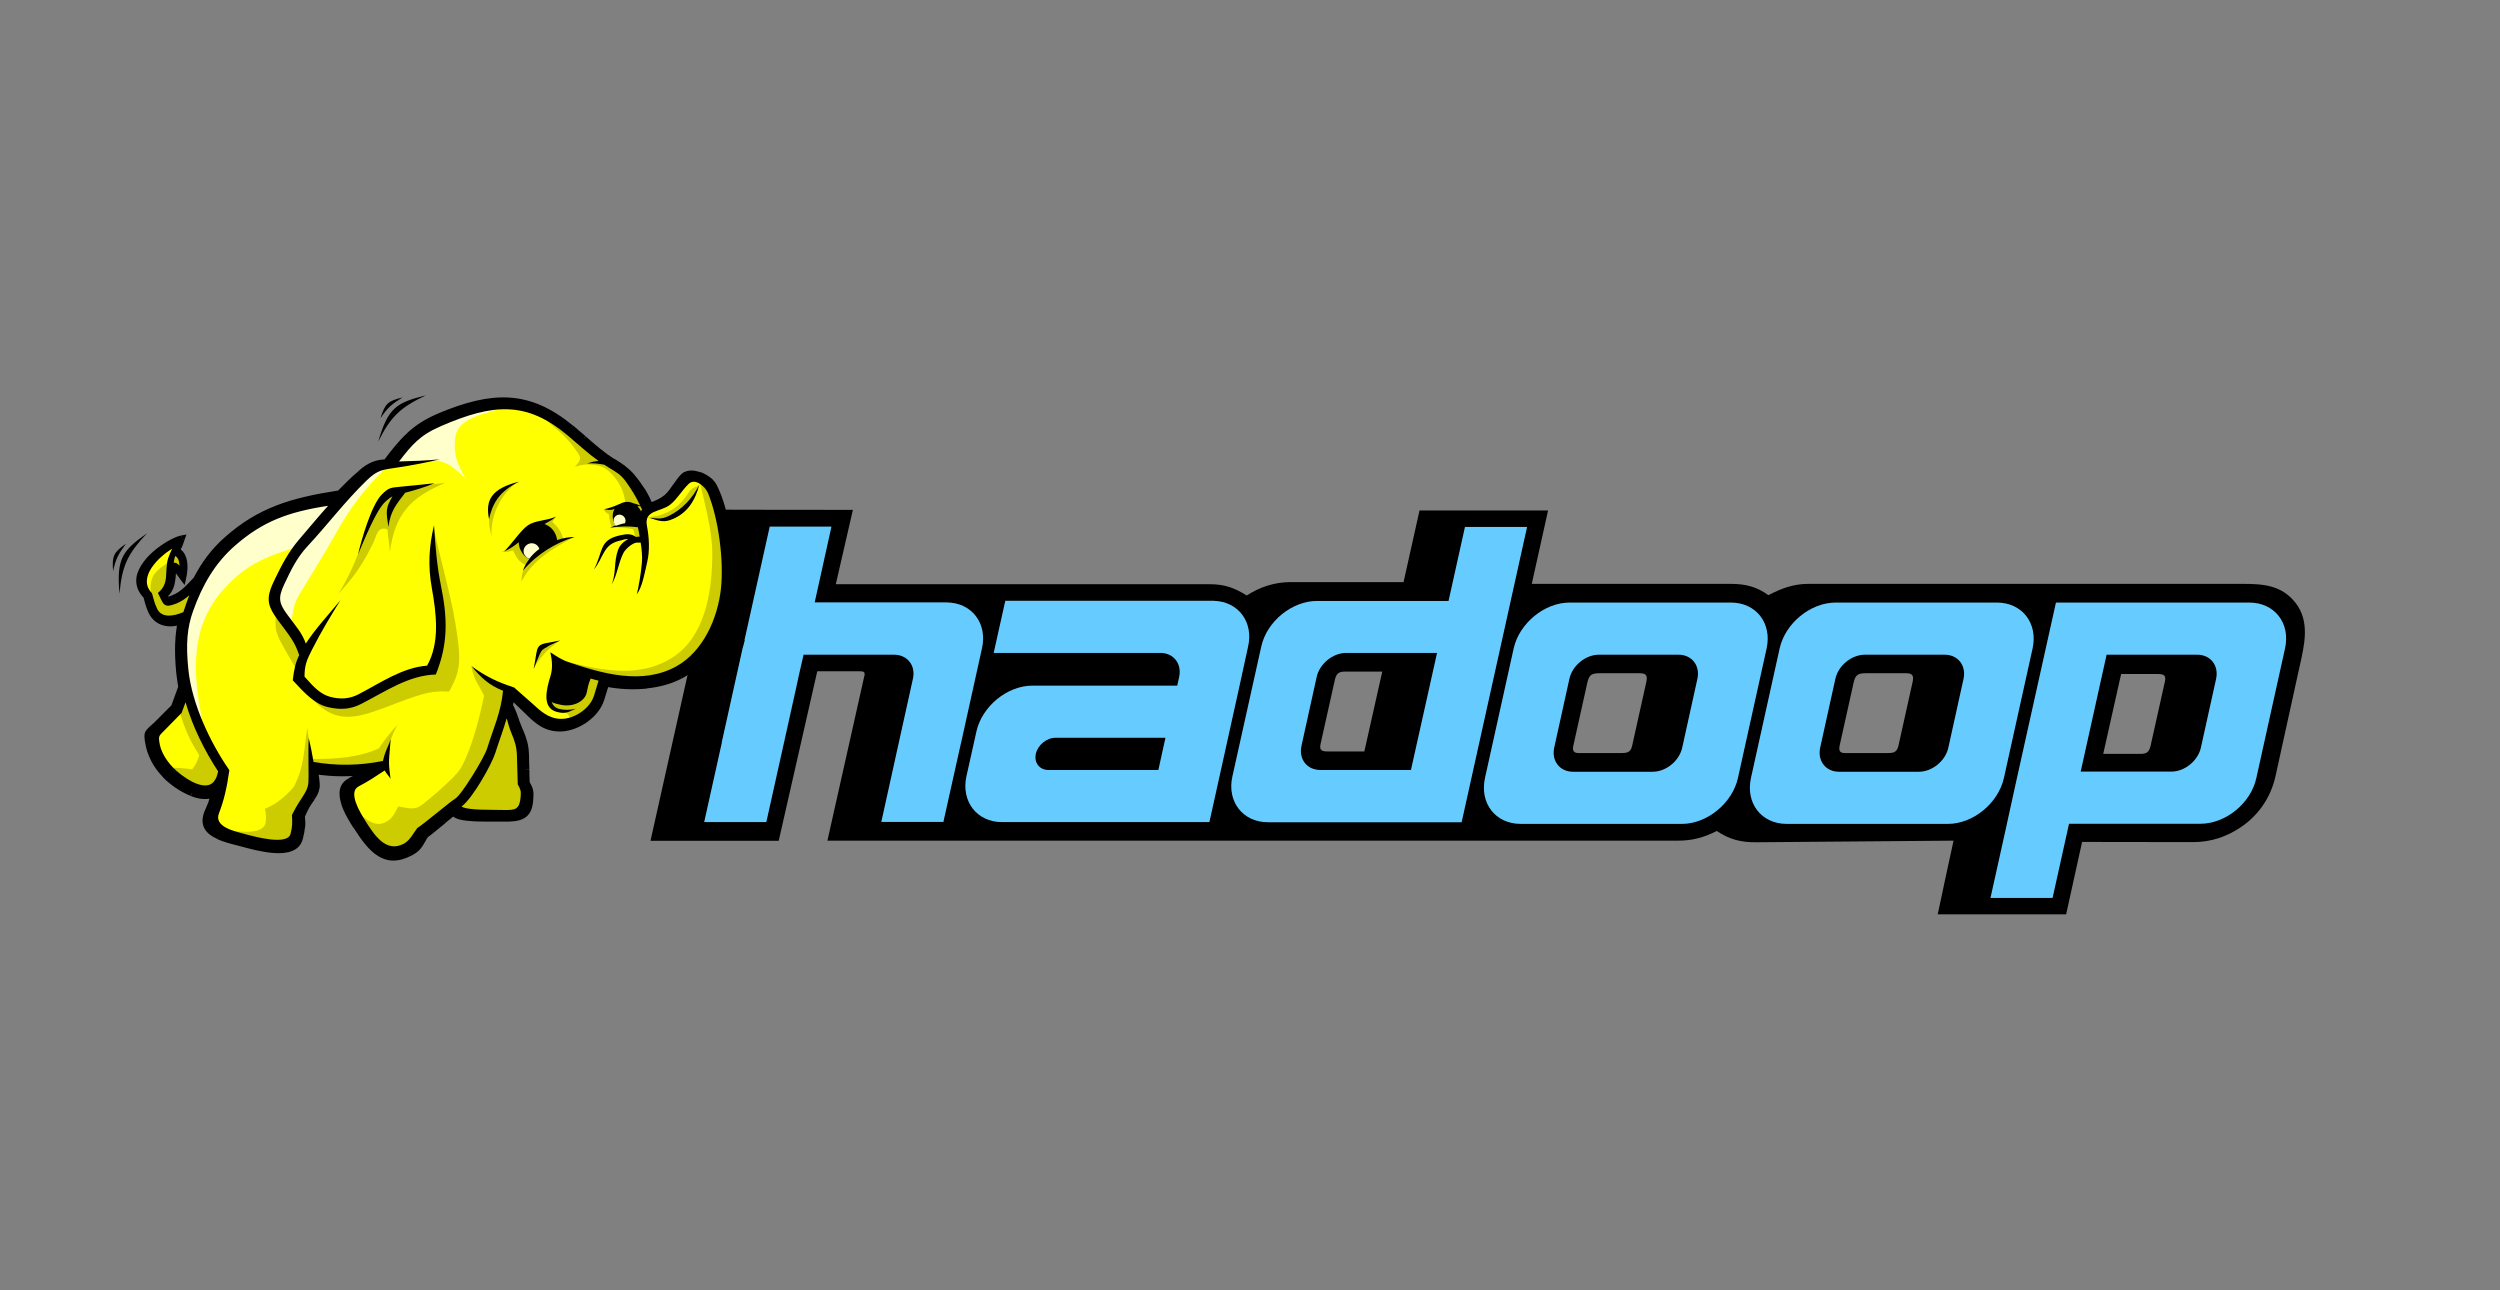 <?xml version="1.0" encoding="UTF-8"?>
<svg id="Layer_1" data-name="Layer 1" xmlns="http://www.w3.org/2000/svg" viewBox="0 0 155 80">
  <rect x="0" y="0" width="155" height="80" fill="#808080" stroke="none"/>
  <defs>
    <style>
      .cls-1 {
        fill: #ff0;
        stroke: #1f1917;
        stroke-miterlimit: 12.5;
        stroke-width: .06px;
      }

      .cls-1, .cls-2, .cls-3, .cls-4, .cls-5, .cls-6 {
        fill-rule: evenodd;
      }

      .cls-2 {
        fill: #1f1917;
      }

      .cls-3 {
        fill: #cc0;
      }

      .cls-4 {
        fill: #ffc;
      }

      .cls-5 {
        fill: #6cf;
      }
    </style>
  </defs>
  <g id="g10">
    <path id="path20" class="cls-6" d="M120.14,56.69h7.96c.33-1.5,.66-2.99,.99-4.49,2.27,0,4.62,.01,6.89,.01,1.11,0,2.09-.34,2.96-.93,1.05-.71,1.84-1.8,2.14-3.15,.5-2.28,1-4.55,1.5-6.83,.29-1.3,.66-2.77-.27-3.94-.86-1.08-1.99-1.16-3.24-1.16-8.99,0-17.98,0-26.97,0-.91,0-1.67,.29-2.46,.7-.74-.53-1.42-.7-2.33-.7h-12.34c.34-1.52,.67-3.03,1.01-4.55h-7.97c-.33,1.48-.66,2.96-.99,4.44h-7.01c-.97,0-1.9,.3-2.71,.83-.79-.49-1.39-.7-2.33-.7h-23.15c.35-1.54,.71-3.07,1.06-4.61-2.65,0-5.31,0-7.96-.01-1.53,6.84-3.06,13.69-4.59,20.53,2.65,0,5.3,0,7.95,0,.8-3.5,1.6-7.01,2.39-10.51h2.69c.32,0,.26,.18,.2,.42-.75,3.36-1.51,6.72-2.26,10.08,17.58,0,35.16,0,52.74,0,.89,0,1.59-.19,2.4-.6,.79,.53,1.5,.71,2.47,.7l12.21-.1c-.33,1.52-.66,3.04-.98,4.56Zm-34.44-15.05h-2.35c-.41,0-.52,.19-.6,.56-.29,1.32-.59,2.64-.88,3.95-.08,.38,.11,.44,.44,.44h2.28c.37-1.65,.74-3.3,1.11-4.95h0Zm13.47,.1h2.51c.48,0,.46,.25,.37,.64-.29,1.29-.57,2.58-.86,3.87-.1,.45-.38,.44-.77,.44h-2.55c-.37,0-.38-.22-.31-.52,.29-1.29,.57-2.58,.86-3.87,.11-.48,.29-.56,.76-.56Zm16.51,0h2.51c.48,0,.46,.25,.37,.64-.29,1.29-.57,2.58-.86,3.87-.1,.45-.38,.44-.77,.44h-2.55c-.37,0-.38-.22-.31-.52,.29-1.29,.57-2.58,.86-3.87,.11-.48,.29-.56,.76-.56h0Zm14.72,5h2.35c.41,0,.52-.19,.6-.56,.29-1.32,.59-2.64,.88-3.95,.08-.38-.11-.44-.44-.44h-2.28c-.37,1.65-.74,3.3-1.11,4.95"/>
    <path id="path22" class="cls-2" d="M97.32,37.36h10c1.56,0,2.55,1.28,2.21,2.84l-1.78,8.04c-.35,1.56-1.91,2.84-3.47,2.84h-10c-1.56,0-2.55-1.28-2.21-2.84l1.78-8.04c.35-1.56,1.91-2.84,3.47-2.84h0Zm1.81,3.23h4.94c.83,0,1.35,.68,1.17,1.5l-.94,4.26c-.18,.83-1.01,1.5-1.83,1.5h-4.94c-.83,0-1.35-.68-1.17-1.5l.94-4.26c.18-.83,1.01-1.5,1.83-1.5"/>
    <path id="path24" class="cls-2" d="M113.81,37.36h10c1.56,0,2.55,1.28,2.21,2.84l-1.78,8.04c-.35,1.56-1.91,2.84-3.47,2.84h-10c-1.56,0-2.55-1.28-2.21-2.84l1.78-8.04c.35-1.56,1.91-2.84,3.47-2.84Zm1.81,3.23h4.95c.83,0,1.35,.68,1.17,1.5l-.94,4.26c-.18,.83-1.01,1.5-1.83,1.5h-4.95c-.83,0-1.35-.68-1.17-1.5l.94-4.26c.18-.83,1.01-1.5,1.83-1.5"/>
    <path id="path26" class="cls-2" d="M127.47,37.36h12c1.56,0,2.55,1.28,2.21,2.84l-1.78,8.04c-.35,1.56-1.91,2.84-3.47,2.84h-12s3.04-13.72,3.04-13.72Zm3.14,3.23h5.62c.83,0,1.35,.68,1.17,1.5l-.94,4.26c-.18,.83-1.01,1.5-1.83,1.5h-5.63"/>
    <path id="path30" class="cls-2" d="M90.62,50.97h-12c-1.56,0-2.55-1.28-2.21-2.84l1.78-8.04c.35-1.56,1.91-2.84,3.47-2.84h12s-3.04,13.72-3.04,13.72h0Zm-3.14-3.23h-5.62c-.83,0-1.35-.68-1.17-1.5l.94-4.26c.18-.83,1.01-1.5,1.83-1.5h5.63"/>
    <path id="path34" class="cls-2" d="M49.52,37.36h9.17c1.56,0,2.55,1.28,2.21,2.84l-1.3,5.88h-3.86l.88-3.99c.18-.83-.34-1.5-1.17-1.5h-5.68c-.83,0-.09,.68-.27,1.5l-.87,3.93h-3.86l1.29-5.83c.35-1.56,1.91-2.84,3.47-2.84"/>
    <path id="path36" class="cls-2" d="M43.67,50.97l2.64-11.87h3.85l-2.64,11.87"/>
    <path id="path42" class="cls-2" d="M74.96,50.97h-12.83c-1.56,0-2.55-1.28-2.21-2.84l.52-2.33h0l.1-.45c.35-1.56,1.91-2.84,3.47-2.84h8.98s.13-.59,.13-.59c.14-.78-.35-1.41-1.12-1.44h-10.39l.72-3.23h12.9c1.53,.03,2.5,1.3,2.15,2.84l-.24,1.1h0l-.29,1.33h0l-1.51,6.83h0l-.36,1.62h0Zm-9.97-3.23h6.83l.44-2h-6.72s-.07,0-.1,0h0c-.55,0-1.1,.45-1.22,1h0c-.12,.54,.22,.99,.76,1,0,0,0,0,0,0"/>
    <path id="path44" class="cls-5" d="M97.32,37.36h10c1.56,0,2.55,1.28,2.21,2.84l-1.78,8.04c-.35,1.56-1.91,2.84-3.47,2.84h-10c-1.56,0-2.55-1.28-2.21-2.84l1.78-8.04c.35-1.56,1.91-2.84,3.47-2.84h0Zm1.81,3.23h4.94c.83,0,1.35,.68,1.17,1.5l-.94,4.26c-.18,.83-1.01,1.5-1.83,1.5h-4.94c-.83,0-1.35-.68-1.17-1.5l.94-4.26c.18-.83,1.01-1.5,1.83-1.5"/>
    <path id="path46" class="cls-5" d="M113.81,37.36h10c1.56,0,2.55,1.28,2.21,2.84l-1.78,8.04c-.35,1.56-1.91,2.84-3.47,2.84h-10c-1.56,0-2.55-1.28-2.21-2.84l1.78-8.04c.35-1.56,1.91-2.84,3.47-2.84Zm1.81,3.23h4.95c.83,0,1.35,.68,1.17,1.5l-.94,4.26c-.18,.83-1.01,1.5-1.83,1.5h-4.95c-.83,0-1.35-.68-1.17-1.5l.94-4.26c.18-.83,1.01-1.5,1.83-1.5"/>
    <path id="path48" class="cls-5" d="M127.47,37.36l-2.51,11.29-.53,2.42-1.02,4.6h3.85l1.02-4.6h8.15c1.56,0,3.12-1.27,3.46-2.83l1.78-8.04c.35-1.56-.65-2.84-2.21-2.84h-12Zm3.13,3.23h5.63c.83,0,1.35,.68,1.17,1.5l-.94,4.25c-.18,.83-1.01,1.5-1.83,1.5h-5.63l1.61-7.26Z"/>
    <path id="path52" class="cls-5" d="M90.83,32.66l-1.02,4.6h-8.15c-1.56,0-3.12,1.27-3.46,2.83l-1.79,8.05c-.35,1.56,.65,2.84,2.21,2.84h12l3.04-13.71,1.02-4.6h-3.85Zm-7.36,7.82h5.63l-1.62,7.26h-5.62c-.83,0-1.35-.67-1.17-1.5l.94-4.26c.18-.83,1.01-1.5,1.83-1.5Z"/>
    <path id="path56" class="cls-5" d="M47.72,32.66l-1.56,7.02h.02l-.07,.28c-.02,.08-.05,.16-.07,.24l-1.29,5.82h.01l-1.1,4.95h3.85l1.1-4.95h0l.87-3.93s0-.01,0-.02l.34-1.48h5.61c.83,0,1.36,.68,1.17,1.5l-.88,3.98-1.08,4.89h3.85l1.09-4.89h0l1.3-5.88c.35-1.56-.65-2.84-2.21-2.84h-8.16l1.04-4.7h-3.85Z"/>
    <path id="path64" class="cls-5" d="M74.96,50.97h-12.83c-1.56,0-2.55-1.28-2.21-2.84l.52-2.33h0l.1-.45c.35-1.56,1.91-2.84,3.47-2.84h8.98s.13-.59,.13-.59c.14-.78-.35-1.41-1.12-1.44h-10.39l.72-3.23h12.9c1.53,.03,2.5,1.3,2.15,2.84l-.24,1.1h0l-.29,1.33h0l-1.51,6.83h0l-.36,1.62h0Zm-9.97-3.23h6.83l.44-2h-6.72s-.07,0-.1,0h0c-.55,0-1.1,.45-1.22,1h0c-.12,.54,.22,.99,.76,1,0,0,0,0,0,0"/>
    <path id="path66" class="cls-6" d="M11.26,42.55c-.16,.43-.32,.86-.47,1.29-.39,.39-.78,.77-1.17,1.16-.43,.42-.52,.42-.42,1.02,.12,.7,.46,1.43,1.08,2.05,.65,.66,2.03,1.59,3.02,1.15-.09,.33-.21,.68-.37,1.02-.66,1.45,.95,1.74,2.08,2.05,.94,.25,3.25,.93,3.58-.3,.15-.56,.17-.85,.12-1.39,.29-.65,.39-.76,.63-1.12,.33-.49,.31-.68,.24-1.29-.01-.12-.03-.25-.05-.38,1.12,.17,2.2,.17,3.29,.03-.33,.19-.67,.36-1.11,.59-1.05,.54-.06,2.12,.39,2.82,.95,1.46,1.79,2.46,3.39,1.6,.54-.29,.58-.6,.91-1.1,.19-.1,1.14-.91,1.71-1.37,.21,.26,.63,.31,1.25,.35,.31,.02,1.55,.02,1.87,.02,.98,0,1.57-.1,1.64-1.16,.04-.51,.01-.61-.23-1.06-.02-.56-.03-1.12-.04-1.67-.02-.63-.14-1.01-.38-1.6-.22-.53-.35-.99-.61-1.51,.04-.2,.06-.41,.08-.63,.33,.32,.67,.64,1,.96,.63,.61,1.16,1.11,2.13,1.06,1.01-.05,2.16-.84,2.46-1.81,.1-.32,.2-.65,.3-.97,1.52,.29,3.3,.22,4.62-.48,1.95-1.04,2.86-3.13,3.08-5.34,.18-1.79-.17-4.79-1.02-6.42-.25-.48-1.38-1.09-1.88-.58-.37,.38-.63,.96-1.03,1.3-.31,.27-.7,.4-1.04,.54-.26-.71-.64-1.26-1.1-1.81-.37-.44-.71-.66-1.2-.96-.96-.6-1.7-1.36-2.57-2.07-2.64-2.17-4.9-2.11-8.18-.72-1.57,.66-2.32,1.55-3.28,2.84-.58,.03-.98,.14-1.59,.68-.45,.4-.88,.81-1.28,1.24-3.07,.49-4.98,1.07-6.99,2.86-.82,.73-1.42,1.53-1.88,2.44-.43,.48-.86,.97-1.43,1.19-.4,.15-.39,.15-.54-.22,.48-.36,.47-1.03,.51-1.65,.3,.01,.41,.35,.62,.61,.12-.54,.19-1.38-.38-1.68,.09-.25,.2-.5,.29-.77-.84,.15-3.72,2.09-2.18,3.56,.1,.41,.18,.69,.31,.97,.35,.73,1.14,.86,1.83,.59-.19,.86-.23,1.81-.11,3.13,.03,.32,.07,.64,.13,.96"/>
    <path id="path68" d="M11.44,42.62c-.06,.17-.13,.35-.19,.52l-.36-.13c.06-.17,.13-.35,.19-.52l.36,.13Zm-.19,.52c-.09,.26-.19,.51-.28,.77l-.36-.13c.09-.26,.19-.51,.28-.77,0,0,.36,.13,.36,.13Zm-.28,.77l-.05,.07-.14-.14s.18,.07,.18,.07Zm-.05,.07c-.21,.2-.41,.41-.62,.62l-.27-.27c.21-.21,.41-.41,.62-.62l.27,.27Zm-.62,.62c-.18,.18-.37,.36-.55,.55l-.27-.27c.18-.18,.37-.36,.55-.55l.27,.27Zm-.55,.55c-.08,.08-.11,.11-.14,.13l-.27-.28c.06-.05,.12-.11,.13-.13l.27,.27Zm-.14,.13c-.25,.24-.3,.29-.23,.71l-.38,.06c-.11-.63-.03-.7,.34-1.06l.27,.28Zm-.23,.71c.06,.34,.17,.7,.35,1.04l-.34,.18c-.2-.38-.33-.77-.39-1.16l.38-.06Zm.35,1.04c.17,.32,.39,.63,.67,.91l-.27,.27c-.31-.32-.56-.65-.74-1,0,0,.34-.18,.34-.18Zm.67,.91c.36,.36,.96,.81,1.57,1.05l-.14,.36c-.67-.26-1.32-.74-1.71-1.14l.27-.27Zm1.57,1.05c.43,.16,.87,.22,1.23,.06l.16,.36c-.47,.21-1.01,.15-1.52-.05,0,0,.14-.36,.14-.36Zm1.23,.06l.38-.17-.11,.4-.19-.05-.08-.18Zm.27,.23c-.05,.18-.11,.36-.17,.54l-.37-.13c.06-.17,.12-.34,.16-.51,0,0,.38,.1,.38,.1Zm-.17,.54c-.06,.17-.13,.34-.21,.51l-.35-.16c.07-.16,.14-.32,.2-.48,0,0,.37,.13,.37,.13Zm-.21,.51c-.33,.72,.02,1.1,.55,1.34l-.16,.35c-.73-.33-1.2-.86-.74-1.86,0,0,.35,.16,.35,.16Zm.55,1.34c.34,.16,.75,.26,1.14,.36l-.1,.38c-.4-.1-.84-.22-1.2-.38,0,0,.16-.35,.16-.35Zm1.14,.36c.1,.03,.2,.05,.27,.07l-.1,.38c-.1-.03-.19-.05-.27-.07l.1-.38Zm.27,.07c.46,.13,1.26,.35,1.98,.4l-.02,.39c-.75-.05-1.58-.28-2.06-.41l.1-.38Zm1.98,.4c.65,.04,1.23-.07,1.36-.57l.38,.1c-.2,.74-.94,.91-1.76,.86l.02-.39Zm1.36-.57c.07-.26,.11-.47,.13-.67l.39,.03c-.02,.22-.06,.44-.14,.74l-.38-.1Zm.13-.67c.02-.2,.01-.4-.01-.65l.39-.04c.03,.28,.04,.5,.02,.72,0,0-.39-.03-.39-.03Zm-.01-.65l.02-.1,.18,.08-.19,.02Zm.02-.1c.26-.58,.37-.74,.56-1.02l.32,.22c-.18,.26-.28,.4-.52,.96,0,0-.36-.16-.36-.16Zm.56-1.02s.04-.05,.09-.13l.32,.22s-.05,.08-.09,.13c0,0-.32-.22-.32-.22Zm.09-.13c.15-.22,.22-.37,.24-.52l.38,.05c-.03,.22-.12,.41-.3,.68,0,0-.32-.22-.32-.22Zm.24-.52c.02-.16,0-.35-.03-.64l.39-.04c.04,.32,.06,.53,.03,.74,0,0-.38-.05-.38-.05Zm-.03-.64c0-.08-.02-.14-.02-.18l.38-.05c.01,.09,.02,.15,.02,.19,0,0-.39,.04-.39,.04Zm-.02-.18s-.01-.1-.03-.19l.38-.06s.02,.11,.03,.2c0,0-.38,.05-.38,.05Zm-.03-.19l-.04-.26,.26,.04-.03,.19-.19,.03Zm.22-.22c.55,.08,1.09,.12,1.63,.13v.39c-.56,0-1.12-.05-1.68-.13l.06-.38Zm1.63,.13c.54,0,1.07-.03,1.61-.1l.05,.39c-.56,.07-1.11,.1-1.66,.1,0,0,0-.39,0-.39Zm1.61-.1l.12,.36-.1-.17-.02-.19Zm.12,.36c-.31,.18-.63,.34-1.03,.55l-.18-.35c.39-.2,.7-.36,1.01-.54l.19,.34h0Zm-1.03,.55s-.06,.03-.09,.05l-.18-.35s.06-.03,.09-.05c0,0,.18,.35,.18,.35Zm-.09,.05c-.41,.21-.41,.65-.27,1.12l-.37,.12c-.2-.64-.17-1.25,.46-1.58l.18,.35Zm-.27,1.12c.16,.53,.51,1.08,.73,1.42l-.33,.21c-.23-.36-.6-.94-.78-1.52,0,0,.37-.12,.37-.12Zm.73,1.42c.46,.71,.89,1.3,1.39,1.61l-.2,.33c-.56-.34-1.03-.98-1.51-1.73,0,0,.33-.21,.33-.21Zm1.39,1.61c.47,.29,1.02,.31,1.75-.08l.18,.34c-.87,.47-1.54,.43-2.13,.07,0,0,.2-.33,.2-.33Zm1.75-.08c.34-.19,.46-.39,.61-.66l.34,.19c-.19,.33-.33,.57-.77,.81l-.18-.34Zm.61-.66c.06-.11,.13-.23,.23-.38l.32,.22c-.08,.12-.15,.24-.21,.35,0,0-.34-.19-.34-.19Zm.23-.38l.07-.06,.09,.17s-.16-.11-.16-.11Zm.07-.06c.11-.06,.6-.46,1.07-.85l.25,.3c-.49,.4-.99,.82-1.13,.9,0,0-.19-.34-.19-.34Zm1.07-.85c.24-.2,.48-.4,.61-.5l.24,.3c-.23,.18-.41,.34-.6,.49,0,0-.25-.3-.25-.3Zm.61-.5l.15-.12,.12,.15-.15,.12-.12-.15Zm.27,.03c.08,.09,.2,.15,.37,.19l-.09,.38c-.25-.06-.44-.15-.58-.32l.3-.25Zm.37,.19c.19,.05,.44,.07,.75,.09l-.03,.39c-.32-.02-.59-.05-.81-.1l.09-.38Zm.75,.09c.24,.02,1,.02,1.49,.02v.39c-.5,0-1.28,0-1.52-.02,0,0,.03-.39,.03-.39Zm1.49,.02c.16,0,.29,0,.36,0v.39c-.08,0-.21,0-.36,0v-.39h0Zm.36,0c.46,0,.82-.02,1.06-.15l.19,.34c-.32,.18-.74,.21-1.26,.2v-.39s0,0,0,0Zm1.06-.15c.22-.12,.35-.37,.38-.83l.39,.03c-.04,.61-.24,.95-.58,1.14l-.19-.34Zm.38-.83c.02-.24,.02-.38,0-.5l.38-.08c.04,.17,.03,.34,.01,.61l-.39-.03Zm0-.5c-.03-.12-.09-.25-.2-.45l.34-.19c.13,.24,.21,.39,.24,.56l-.38,.08h0Zm-.2-.45l-.02-.09h.19s-.17,.09-.17,.09Zm-.02-.09c0-.28-.02-.56-.02-.84h.39c0,.27,.01,.55,.02,.83h-.39s0,0,0,0Zm-.02-.84c0-.28-.02-.56-.02-.84h.39c0,.27,.01,.55,.02,.83h-.39s0,0,0,0Zm-.02-.84c0-.3-.04-.54-.1-.77l.38-.09c.07,.26,.1,.53,.11,.86h-.39Zm-.1-.76c-.06-.24-.15-.47-.27-.76l.36-.15c.13,.3,.22,.55,.29,.81l-.38,.09Zm-.27-.76c-.09-.2-.16-.4-.23-.59l.36-.13c.07,.18,.14,.37,.22,.57l-.36,.15Zm.14-.73h0s-.18,.07-.18,.07l.18-.07Zm-.36,.14c-.11-.3-.22-.59-.38-.9l.35-.17c.17,.33,.28,.63,.39,.94,0,0-.36,.14-.36,.14Zm-.38-.9l-.02-.12,.19,.03-.17,.09Zm-.02-.12c.02-.11,.04-.21,.05-.3l.38,.05c-.02,.12-.03,.22-.05,.32l-.38-.07h0Zm.05-.3c.01-.08,.02-.19,.03-.31l.39,.03c0,.09-.02,.2-.04,.33l-.38-.05h0Zm.03-.31l.04-.41,.29,.28-.13,.14-.19-.02Zm.33-.12c.19,.18,.38,.37,.57,.55l-.27,.28c-.19-.18-.38-.37-.57-.55l.27-.28Zm.57,.55l.43,.41-.27,.28-.43-.41,.27-.28h0Zm.43,.41c.31,.3,.59,.57,.9,.75l-.2,.34c-.35-.21-.65-.49-.97-.81l.27-.28h0Zm.9,.75c.3,.18,.64,.28,1.08,.26l.02,.39c-.53,.02-.93-.1-1.3-.31l.2-.34Zm1.08,.26c.48-.02,.99-.23,1.42-.54l.23,.31c-.49,.36-1.08,.59-1.63,.62l-.02-.39Zm1.42-.54c.41-.3,.73-.7,.86-1.13l.37,.11c-.16,.52-.54,.99-1.01,1.33l-.23-.31Zm.86-1.13c.05-.15,.09-.3,.14-.45l.37,.11c-.05,.15-.09,.3-.14,.45l-.37-.11Zm.14-.45c.05-.17,.11-.35,.16-.52l.37,.11c-.05,.17-.11,.35-.16,.52l-.37-.11Zm.16-.52l.05-.17,.17,.03-.04,.19-.19-.06Zm.22-.13c.79,.15,1.65,.2,2.47,.11l.04,.39c-.86,.09-1.76,.04-2.58-.12l.07-.38Zm2.47,.11c.72-.08,1.42-.26,2.02-.58l.18,.34c-.64,.34-1.39,.54-2.17,.62l-.04-.39Zm2.02-.58c.88-.47,1.54-1.16,2.02-1.99l.34,.19c-.51,.88-1.22,1.63-2.17,2.14l-.18-.34Zm2.02-1.99h0s.17,.1,.17,.1l-.17-.1h0Zm0,0c.54-.94,.85-2.05,.96-3.2l.39,.04c-.12,1.2-.44,2.36-1.01,3.35l-.34-.19Zm.96-3.2c.09-.93,.04-2.2-.15-3.43l.38-.06c.2,1.26,.25,2.57,.16,3.53l-.39-.04h0Zm-.15-3.43c-.17-1.08-.46-2.13-.85-2.88l.34-.18c.41,.78,.71,1.88,.88,3l-.38,.06Zm-.85-2.88c-.03-.06-.08-.12-.15-.19l.27-.28c.09,.09,.17,.19,.22,.29l-.34,.18h0Zm-.15-.19c-.17-.16-.41-.32-.67-.41l.13-.37c.31,.11,.61,.3,.82,.5l-.27,.28h0Zm-.67-.41c-.24-.08-.48-.1-.65-.01l-.18-.34c.28-.14,.62-.12,.95,0l-.13,.37h0Zm-.65-.01s-.07,.04-.1,.07l-.28-.27c.06-.06,.13-.11,.2-.15l.18,.34h0Zm-.1,.07c-.16,.16-.3,.36-.44,.57l-.32-.22c.15-.22,.3-.44,.48-.62l.28,.27Zm-.44,.57c-.18,.27-.37,.54-.61,.74l-.25-.3c.2-.17,.37-.42,.54-.67l.32,.22h0Zm-.61,.74c-.29,.25-.63,.39-.95,.51l-.14-.36c.29-.11,.6-.24,.84-.45l.25,.3h0Zm-.95,.51c-.05,.02-.11,.04-.14,.06l-.15-.36c.06-.02,.1-.04,.15-.06l.14,.36Zm-.14,.06l-.19,.08-.07-.19,.18-.07,.07,.18h0Zm-.26-.11c-.13-.34-.28-.64-.46-.93l.33-.21c.19,.31,.36,.63,.49,1l-.36,.13h0Zm-.46-.93c-.18-.29-.39-.56-.61-.82l.3-.25c.24,.28,.45,.57,.64,.87l-.33,.21Zm-.61-.82c-.17-.21-.34-.36-.52-.5l.24-.31c.2,.16,.39,.33,.59,.56l-.3,.25h0Zm-.52-.5c-.18-.14-.39-.27-.63-.42l.21-.33c.24,.15,.45,.28,.66,.44l-.24,.31h0Zm-.63-.42c-.68-.42-1.25-.92-1.83-1.43l.26-.29c.57,.5,1.12,.99,1.78,1.4l-.21,.33Zm-1.83-1.43c-.24-.21-.49-.43-.77-.66l.25-.3c.25,.21,.52,.44,.77,.66l-.26,.29h0Zm-.77-.66c-1.28-1.06-2.47-1.57-3.74-1.65l.02-.39c1.35,.08,2.61,.63,3.96,1.74l-.25,.3h0Zm-3.74-1.65c-1.27-.08-2.63,.28-4.25,.96l-.15-.36c1.67-.7,3.08-1.07,4.42-.99l-.02,.39Zm-4.25,.96c-.76,.32-1.32,.7-1.81,1.15l-.26-.29c.52-.48,1.12-.88,1.93-1.22,0,0,.15,.36,.15,.36Zm-1.81,1.15c-.49,.46-.92,.99-1.39,1.63l-.31-.23c.49-.65,.92-1.2,1.44-1.68,0,0,.26,.29,.26,.29Zm-1.39,1.63l-.05,.07h-.09s0-.19,0-.19l.16,.12Zm-.15,.08c-.27,.01-.5,.05-.72,.14l-.14-.36c.27-.11,.54-.15,.85-.16l.02,.39Zm-.72,.14c-.23,.09-.46,.24-.75,.5l-.26-.29c.32-.29,.6-.46,.87-.57l.14,.36Zm-.75,.5c-.22,.2-.44,.4-.65,.6l-.27-.28c.21-.21,.43-.41,.67-.61,0,0,.26,.29,.26,.29Zm-.65,.6h0s-.13-.14-.13-.14l.14,.14h0Zm0,0c-.21,.2-.42,.41-.62,.62l-.28-.27c.21-.21,.42-.43,.63-.63l.27,.28Zm-.62,.62l-.11,.06-.03-.19,.14,.13h0Zm-.11,.06c-1.52,.24-2.75,.51-3.85,.93l-.14-.36c1.12-.44,2.38-.71,3.93-.95,0,0,.06,.38,.06,.38Zm-3.85,.93c-1.09,.42-2.05,1-3.04,1.88l-.26-.29c1.03-.91,2.03-1.51,3.16-1.95l.14,.36Zm-3.04,1.88c-.4,.36-.75,.73-1.05,1.13l-.31-.24c.32-.42,.68-.81,1.1-1.18l.26,.29Zm-1.05,1.13c-.3,.4-.56,.81-.79,1.26l-.35-.18c.24-.46,.51-.9,.83-1.32l.31,.24Zm-.79,1.26l-.03,.04-.14-.13,.17,.09Zm-.03,.04c-.22,.24-.44,.49-.68,.71l-.26-.29c.23-.21,.44-.44,.65-.67l.29,.26Zm-.68,.71c-.25,.22-.52,.41-.83,.53l-.14-.36c.26-.1,.49-.26,.71-.46l.26,.29Zm-.83,.53h0l-.07-.18,.07,.18Zm0,0c-.25,.1-.37,.14-.51,.09l.15-.36s.07-.03,.22-.09l.14,.36Zm-.51,.09h0s.08-.18,.08-.18l-.08,.18h0Zm0,0c-.15-.06-.19-.18-.28-.42l.36-.14c.05,.14,.05,.19,.06,.2,0,0-.15,.36-.15,.36Zm-.28-.42l-.05-.14,.12-.09,.12,.16s-.18,.07-.18,.07Zm.07-.22c.36-.27,.39-.8,.42-1.32l.39,.02c-.04,.6-.08,1.23-.58,1.61,0,0-.23-.31-.23-.31Zm.42-1.32c0-.07,0-.13,.01-.19l.39,.03c0,.07,0,.13-.01,.18l-.39-.02Zm.01-.19v-.19s.2,0,.2,0v.19s-.2-.01-.2-.01Zm.2-.18c.32,.02,.47,.24,.62,.49l-.33,.21c-.1-.16-.19-.3-.32-.31l.02-.39h0Zm.62,.49c.04,.07,.09,.14,.14,.2l-.3,.24c-.06-.08-.11-.15-.16-.23l.33-.21h0Zm.18,.36l-.09,.4-.25-.32,.15-.12s.19,.04,.19,.04Zm-.38-.08c.07-.29,.12-.68,.04-.99l.38-.09c.09,.39,.03,.83-.04,1.16,0,0-.38-.08-.38-.08Zm.04-.99c-.05-.2-.14-.37-.32-.47l.18-.35c.3,.15,.45,.42,.52,.73l-.38,.09h0Zm-.32-.47l-.15-.08,.06-.16,.18,.07-.09,.17Zm-.09-.24c.03-.08,.07-.18,.11-.29l.36,.14c-.03,.09-.07,.17-.11,.29,0,0-.36-.14-.36-.14Zm.11-.29c.06-.15,.12-.3,.18-.47l.37,.13c-.06,.16-.12,.32-.18,.49l-.36-.14Zm.33-.6l.33-.06-.11,.31-.18-.06-.03-.19h0Zm.07,.38c-.38,.07-1.21,.53-1.81,1.16l-.28-.27c.66-.68,1.59-1.19,2.02-1.27,0,0,.07,.38,.07,.38Zm-1.81,1.16c-.22,.23-.4,.47-.52,.72l-.35-.16c.14-.29,.35-.57,.59-.83l.28,.27Zm-.52,.72c-.11,.24-.16,.48-.12,.72l-.38,.07c-.06-.32,0-.64,.15-.95l.35,.16Zm-.12,.72c.04,.21,.15,.43,.37,.64l-.27,.28c-.28-.27-.43-.56-.48-.86l.38-.07Zm.37,.64l.05,.09-.19,.05,.13-.14Zm.05,.09c.05,.2,.09,.37,.14,.52l-.37,.12c-.05-.16-.1-.34-.15-.55l.38-.09Zm.14,.52c.05,.15,.1,.28,.16,.41l-.35,.17c-.07-.15-.13-.3-.18-.46,0,0,.37-.12,.37-.12Zm.16,.41c.14,.29,.36,.47,.62,.55l-.12,.37c-.35-.11-.66-.36-.85-.75,0,0,.35-.17,.35-.17Zm.62,.55c.3,.1,.64,.07,.97-.06l.14,.36c-.4,.16-.84,.19-1.23,.07,0,0,.12-.37,.12-.37Zm.97-.06l.34-.13-.08,.35-.19-.04-.07-.18Zm.26,.22c-.09,.42-.15,.86-.17,1.36h-.39c.02-.53,.08-1,.17-1.44l.38,.08Zm-.17,1.36c-.02,.5,0,1.06,.06,1.71l-.39,.03c-.06-.67-.08-1.24-.06-1.76,0,0,.39,.01,.39,.01Zm.06,1.71c.01,.17,.03,.32,.05,.46l-.38,.05c-.02-.17-.04-.34-.06-.48,0,0,.39-.03,.39-.03Zm.05,.46c.02,.15,.05,.31,.08,.47l-.38,.07c-.03-.16-.06-.33-.08-.5l.38-.05Zm.08,.47v.1s-.19-.07-.19-.07"/>
    <path id="path70" class="cls-1" d="M21.18,30.87l-2.56,.42-2.34,1.02-1.98,1.25-1.89,2.3-1.07,1.13-1.03,.38-.27-.67,.48-.69,.11-.97h.32s.35,.33,.35,.33l-.09-.99-.39-.26v-.38s-.9,.52-.9,.52l-.83,.98-.17,.88,.35,.7,.33,1.19,.67,.32,.71-.03,.67-.39-.45,2.27,.45,2.53-.49,1.17-1.62,1.74,.29,1.04,.77,1.2,1.44,1.02,.77,.1,.85,.03-.53,2.18,1.95,.8,2.43,.32,.83-.54,.06-1.47,.93-1.54,.06-1.22,2.24,.16,2.08-.19-2.08,1.25,.35,1.5,1.31,2.05,1.28,.54,1.02-.42,.42-.83,2.14-1.63,.42,.35,3.36,.13,.67-.54,.06-.96-.22-.42-.16-2.59-1.12-2.24,.19-.99,.67,.35,1.89,1.76,.93,.06,1.02-.42,1.02-.77,.51-1.66,3.01,.19,1.82-.7,1.47-1.38,1.06-1.98,.26-2.34-.22-2.72-.58-2.43-.58-.77-.8-.26-1.41,1.54-1.28,.45-1.12-1.86-1.12-1.02-.61-.38-2.43-2.02-1.95-1.06-1.95-.16-2.27,.38-1.98,.74-1.38,1.12-1.09,1.31-1.12,.32-1.95,1.86h0Z"/>
    <path id="path72" class="cls-4" d="M13.76,36.65c-2.19,2.56-1.71,5.66-1.1,8.7-.32-.82-.65-1.64-.97-2.46-.12-.75-.24-1.5-.36-2.25,.03-.77,.07-1.54,.1-2.3,.31-.73,.61-1.47,.92-2.2,.46-.68,.92-1.37,1.38-2.05,.72-.6,1.43-1.2,2.15-1.79,.79-.32,1.57-.65,2.36-.97,.92-.12,1.84-.24,2.77-.36-.85,.97-1.71,1.95-2.56,2.92-2.06,.67-3.27,1.12-4.69,2.77"/>
    <path id="path74" class="cls-4" d="M24.08,28.85c-1.52,1.49-2.36,2.61-3.33,4.35-.69,1.25-1.47,2.45-2.2,3.67-.37,.62-.4,1.14-.51,1.86-.36-.43-.72-.85-1.08-1.28,.17-.51,.34-1.02,.51-1.54,.58-1.04,1.16-2.08,1.74-3.12,1.23-1.21,2.46-2.42,3.69-3.64,.39-.1,.79-.2,1.18-.31"/>
    <path id="path76" class="cls-4" d="M31.61,25.16c-1.22,.46-3.25,.61-3.39,2.01-.1,1,.08,1.5,.67,2.55-1.48-1.53-1.85-1.3-4.71-.82,.41-.58,.82-1.16,1.23-1.74,.72-.44,1.43-.89,2.15-1.33,.92-.2,1.84-.41,2.77-.61,.43-.02,.85-.03,1.28-.05"/>
    <path id="path78" class="cls-3" d="M34.98,44.12c.41,.25,.4,.43,.33,.6,.32-.13,.64-.26,.96-.38,.21-.28,.42-.56,.62-.84,.15-.4,.31-.79,.46-1.19-.2-.15-.39-.3-.59-.44-.86,.11-1.72,.22-2.58,.33-.06,.17-.13,.35-.19,.52,.02,.25,.04,.49,.06,.74,.08,.15,.16,.29,.25,.44,.13,.06,.26,.13,.38,.19,.1,0,.2,.02,.3,.03"/>
    <path id="path80" class="cls-3" d="M34.74,39.7c-1.3,.37-1.28,.48-1.67,1.76,.5-.81,.88-1.22,1.67-1.76"/>
    <path id="path82" class="cls-3" d="M43.35,30.09c-.23,.11-.45,.16-.6,.37-.31,.45-.58,.83-1.09,1.15-.26,.16-.52,.26-.8,.35-.23,.07-.36,0-.56,.15,.11,.02,.23,.04,.34,.06h.76c.31-.19,.62-.38,.93-.58,.18-.19,.37-.38,.55-.58,.15-.31,.3-.62,.45-.92"/>
    <path id="path84" class="cls-3" d="M22.72,32.96c-.51,1.39-.95,2.59-1.73,3.85,.99-1.07,1.59-1.97,2.16-3.18,.22-.47,.26-1.02,.87-.81,.03,.47,.13,.93,.15,1.4,.33-2.37,1.27-3.37,3.44-4.29-.61,.07-1.23,.15-1.84,.22-.58,.13-1.15,.26-1.73,.38-.28,.41-.57,.82-.85,1.24-.16,.39-.31,.79-.47,1.18"/>
    <path id="path86" class="cls-3" d="M26.93,32.91c.47,2.2,1.14,4.32,1.43,6.56,.19,1.45,.21,2.15-.52,3.41-.8-.05-1.3,.04-2.07,.29-3.08,1.01-4.85,2.49-6.92-.5,.66,.31,1.32,.62,1.99,.94,.47-.09,.94-.19,1.42-.28,.83-.49,1.67-.97,2.5-1.46,.65-.13,1.3-.26,1.95-.38,.21-.88,.42-1.76,.63-2.64-.16-1.16-.31-2.33-.47-3.49-.02-.55-.04-1.1-.05-1.65,.04-.27,.07-.53,.11-.8"/>
    <path id="path88" class="cls-3" d="M32.23,46.54c-.26,1.79,.6,2.75,.24,3.25-.1,.14-.24,.38-.39,.45-.54,.24-1.29-.04-1.34,.1h-1.79c-.24-.1-.48-.2-.71-.3,.37-.43,.73-.86,1.1-1.29,.36-.78,.71-1.56,1.07-2.34,.23-.79,.46-1.58,.69-2.36h.36c.26,.83,.51,1.67,.77,2.5"/>
    <path id="path90" class="cls-3" d="M29.23,41.34c.15,.81,.4,1.01,.78,1.79-.25,1.28-.66,2.81-1.16,3.94-.21,.48-.37,.74-.74,1.11-.62,.62-1.24,1.17-1.94,1.71-.5,.39-.86,.19-1.48,.11-.26,.48-.34,.75-.82,.99-.75,.37-1.42-.43-2.01-.91,.42,.66,.85,1.33,1.27,1.99,.29,.27,.59,.55,.88,.82,.25,.04,.49,.07,.74,.11,.33-.2,.66-.4,.99-.6,.17-.33,.35-.66,.52-.99,.37-.27,.73-.55,1.1-.82,.45-.38,.9-.77,1.35-1.15,.28-.4,.57-.81,.85-1.21,.26-.48,.51-.95,.77-1.43,.33-.99,.66-1.98,.99-2.97,.03-.38,.05-.75,.08-1.13-.41-.18-.82-.37-1.24-.55-.3-.28-.64-.52-.94-.81"/>
    <path id="path92" class="cls-3" d="M19.37,47.06c1.39,0,2.85-.08,4.12-.66,.36-.54,.71-.98,1.15-1.46-.4,.76-.53,1.18-.63,2.03-.14,.2-.27,.4-.41,.6-1.04,.03-2.09,.05-3.13,.08-.34-.04-.68-.07-1.02-.11-.04-.04-.07-.07-.11-.11,0-.13,.02-.26,.03-.38"/>
    <path id="path94" class="cls-3" d="M19.17,46.1c-.04-.33-.07-.65-.11-.98-.24,1.43-.18,2.38-.84,3.66-.49,.57-1.09,1.09-1.79,1.36,.06,.35,.08,.57,.04,.83-.12,.92-1.97,.52-2.73,.48,1.22,.31,2.44,.63,3.66,.94,.27-.11,.55-.22,.82-.33,.09-.53,.18-1.06,.27-1.59,.26-.48,.51-.95,.77-1.43,.05-.29,.09-.59,.14-.88-.08-.69-.16-1.37-.25-2.06"/>
    <path id="path96" class="cls-3" d="M17.11,38.05c-.04,.69-.08,.98,.22,1.6,.39,.78,.87,1.51,1.29,2.28,.05-.51,.09-1.03,.14-1.54-.55-.78-1.1-1.56-1.65-2.34"/>
    <path id="path98" class="cls-3" d="M11.47,43.29c-.12,.25-.24,.51-.36,.76,.33,1.1,.62,1.8,1.24,2.77-.11,.39-.19,.56-.44,.88-.55-.08-1.04-.11-1.59-.11,.61,.48,1.23,.95,1.84,1.43,.3-.05,.6-.11,.91-.16,.3-.3,.6-.6,.91-.91-.43-.67-.86-1.34-1.29-2.01-.41-.88-.81-1.77-1.22-2.65"/>
    <path id="path100" class="cls-3" d="M43.35,29.72c.37,1.68,.86,3.23,.81,4.96-.05,2.11-.47,4.78-2.43,6.06-2.19,1.43-4.77,.75-7.17,.14,.98,.4,1.96,.81,2.94,1.21,.92,.05,1.83,.09,2.75,.14,.62-.18,1.25-.37,1.87-.55,.49-.4,.97-.81,1.46-1.21,.37-.77,.73-1.54,1.1-2.31,.14-.89,.27-1.78,.41-2.67-.11-.87-.22-1.74-.33-2.61-.2-.86-.4-1.72-.6-2.58-.27-.19-.54-.38-.81-.57"/>
    <path id="path102" class="cls-3" d="M10.63,34.74c-1,.65-1.39,.93-1.28,2.13,.1,.36,.2,.72,.3,1.08,.14,.1,.28,.19,.42,.29,.17,.06,.35,.12,.52,.17,.31-.07,.63-.15,.94-.22,.16-.5,.32-1,.48-1.5-.45,.22-.89,.44-1.34,.66h-.31c-.12-.18-.23-.36-.35-.53,.14-.21,.28-.41,.42-.62,.07-.39,.15-.79,.22-1.18,.1,.03,.19,.06,.29,.09,.12,.09,.23,.18,.35,.27-.02-.21-.03-.41-.05-.62-.08-.13-.16-.26-.24-.4-.08-.07-.16-.13-.24-.2-.05,.19-.1,.39-.15,.58"/>
    <path id="path104" class="cls-3" d="M32.96,25.27c.88,.82,1.97,1.53,2.67,2.54,.27,.39,.58,.59,0,1.13,.61-.18,.84-.16,1.34-.1,.9,.11,1.73,1.38,1.79,2.29-.01,.09-.25,.28-.94,.47-.01,.03-.39-.05-.38-.03,.07,.2,.17,.23,.31,.32,.03,.22,.05,.56,.2,.8,.44,0,.86,.04,1.29,.12,.14,.24,.12,.48,.11,.71,.16-.03,.33-.05,.49-.08-.05-.38-.09-.75-.14-1.13,.15-.25,.29-.49,.44-.74-.21-.48-.42-.95-.63-1.43-.4-.38-.81-.77-1.21-1.15-.04,0-.08,0-.12,0-.45-.28-.91-.56-1.36-.83-.74-.6-1.48-1.21-2.22-1.82-.55-.36-1.1-.72-1.65-1.08"/>
    <path id="path106" class="cls-3" d="M34.45,32.05c-.05,.08-.12,.21-.21,.3,.37,.35,.55,.58,.68,1.07-.42,.21-.83,.41-1.25,.62-.35,.34-.7,.67-1.06,1.01-.46-.25-.58-.44-.8-.92-.26,.07-.51,.14-.72,.06,.14,0,.22-.03,.36-.12,.22-.23,.45-.47,.67-.7,.4-.3,.79-.6,1.19-.9,.26-.08,.52-.17,.78-.25,.1-.04,.27-.14,.36-.18"/>
    <path id="path108" class="cls-3" d="M35.6,33.29c-1.32,.71-2.59,1.43-3.27,2.78,0-1.72,1.73-2.47,3.27-2.78"/>
    <path id="path110" class="cls-3" d="M32.07,29.91c-.98,.67-1.68,2.02-1.59,3.34-.32-1.14-.21-2.22,.78-3.01,.17-.08,.33-.16,.5-.24,.11-.03,.21-.06,.32-.09"/>
    <path id="path136" class="cls-6" d="M33.95,40.08c.2-.11,.57-.26,.78-.37-.21,.04-.58,.11-.79,.15-.56,.09-.62,.23-.71,.78-.04,.26-.1,.58-.14,.84,.11-.29,.24-.63,.37-.91,.13-.3,.21-.32,.5-.48h0Zm-10.36-14.15c.44-.66,.69-.87,1.37-1.29-.92,.22-1.09,.39-1.37,1.29Zm-.14,1.45c.77-1.54,1.35-2.11,2.96-2.87-1.82,.45-2.35,.76-2.96,2.87ZM7.01,35.41c.17-.77,.33-1.06,.8-1.7-.77,.54-.87,.76-.8,1.7Zm17.21,12.93c-.02-.19-.05-.38-.07-.56-.04-.34-.04-.62-.01-.96,.03-.33,.05-.66,.08-.99-.1,.34-.29,.67-.39,1.01-.04,.13-.07,.24-.09,.34-1.44,.29-2.87,.31-4.3,.06-.09-.53-.2-1.09-.3-1.49-.03,.45-.01,1.68-.01,2.37,0,.53-.02,.72-.3,1.17-.26,.43-.37,.52-.73,1.24,.03,.45,.03,.75-.09,1.18-.2,.72-2.22,.16-2.76,.02-.66-.18-2.02-.45-1.67-1.32,.3-.77,.49-1.58,.64-2.66-1.2-1.73-2.32-4.11-2.54-6.22-.17-1.63-.07-2.64,.29-3.64,.56-1.58,1.34-2.96,2.6-4.06,1.7-1.49,3.28-2.09,5.77-2.47-.6,.67-1.19,1.38-1.83,2.13-.65,.77-1.04,1.54-1.45,2.38-.57,1.16-.56,1.6,.2,2.62,.65,.88,1.01,1.27,1.29,2.13-.24,.49-.32,.9-.4,1.56,.8,.87,1.39,1.47,2.17,1.66,.76,.18,1.4,.15,2.08-.2,1.51-.77,2.92-1.77,4.62-1.82,.79-1.94,.71-3.57,.33-5.45-.26-1.28-.36-2.5-.44-3.81-.32,1.35-.38,2.53-.14,3.88,.29,1.62,.51,3.41-.29,4.83-1.54,.12-2.87,1.06-4.26,1.78-.56,.29-1.14,.32-1.76,.15-.57-.16-.96-.54-1.58-1.25,0-.72,.15-1.05,.48-1.7,.53-1.04,1.11-2.01,1.75-3.04-.78,.95-1.53,1.74-2.15,2.69-.24-.67-.57-1.01-1.13-1.77-.55-.74-.6-1.06-.2-1.92,.41-.86,.76-1.62,1.46-2.37,1.21-1.3,2.31-2.76,3.63-4.04,.72-.7,1.01-.67,1.96-.82,.86-.13,1.7-.29,2.58-.5-.85,.08-1.67,.11-2.49,.13,0,0-.02,0-.03,0,.81-1.04,1.28-1.62,2.6-2.19,3.25-1.41,5.31-1.56,7.86,.58,.66,.56,1.24,1.1,1.91,1.58-.24,.02-.45,.06-.73,.17,.34-.06,.73,0,1.08,.06,.1,.06,.2,.13,.3,.19,.47,.28,.74,.43,1.06,.88,.34,.47,.62,.94,.87,1.46-.16-.06-.3-.11-.42-.14-.09-.04-.19-.07-.29-.08-.2-.02-.4,.03-.56,.13,0,0-.01,0-.02,0-.26,.13-.67,.27-.94,.32,.14,.05,.44,.07,.59,0,.02,0,.04-.01,.06-.02-.07,.11-.11,.24-.12,.37-.02,.18,.02,.35,.1,.5,0,0,0,0,0,0,.02,.06,.06,.11,.1,.15-.12,.05-.25,.1-.38,.15,.61-.09,1.15-.11,1.74-.03,.04,.19,.08,.38,.11,.58-.07,0-.15,.01-.22,.02,0,0-.01,0-.02,0-.28-.22-.59-.19-1.02-.09-1.29,.3-.99,1.02-1.58,2.11,.62-.76,.57-1.55,1.58-1.78,.23-.06,.39-.13,.55-.1-.29,.14-.53,.38-.63,.66-.28,.78-.1,1.44-.41,2.17,.38-.65,.4-1.29,.74-1.97,.12-.25,.57-.64,.84-.65,.08,0,.15,0,.23,0,.07,.43,.11,.86,.08,1.22-.05,.65-.22,1.62-.32,1.99,.34-.44,.5-1.37,.65-2.02,.16-.68,.12-1.5-.02-2.23-.19-1,.85-.84,1.44-1.31,.44-.35,.74-.9,1.15-1.29,.4-.39,1.03,.18,1.19,.56,.68,1.65,.99,4.25,.81,5.92-.2,1.87-1.11,3.91-2.76,4.83-2.1,1.17-4.58,.46-6.67-.25-.45-.15-.76-.37-1.15-.62,.11,.48,.16,.99,.01,1.47-.23,.76-.59,2.01,.44,2.24,.39,.09,.57,.07,1.13-.21-.45,.1-.68,.08-.99,.02-.28-.05-.43-.23-.51-.44,.1,.07,.26,.11,.53,.17,.77,.18,1.5-.18,1.64-.72,.08-.31,.07-.47,.25-.9,.16,.05,.32,.09,.49,.13-.09,.31-.19,.62-.28,.93-.25,.8-1.21,1.45-2.05,1.44-.78-.01-1.28-.5-1.82-.99-.37-.33-.73-.65-1.09-.96-.97-.31-1.76-.67-2.66-1.34,.64,.76,1.08,1.18,1.98,1.55-.13,1.33-.59,2.3-.99,3.58-.18,.58-1.59,2.89-1.98,3.11-.28,.16-2.02,1.63-2.35,1.82-.24,.32-.46,.77-.83,.97-1.12,.59-1.84-.54-2.44-1.5-.27-.44-1.04-1.69-.37-2.05,.63-.33,.98-.57,1.62-.99,.09,.17,.26,.34,.36,.51h0Zm3.89,2.03c-.57,.46-1.52,1.27-1.71,1.37-.34,.5-.38,.81-.91,1.1-1.6,.86-2.45-.14-3.39-1.6-.45-.69-1.44-2.28-.39-2.82,.44-.23,.77-.4,1.11-.59-1.1,.14-2.17,.14-3.29-.03,.02,.14,.04,.26,.05,.38,.07,.61,.1,.8-.24,1.29-.24,.36-.34,.46-.63,1.12,.05,.53,.03,.83-.12,1.39-.33,1.24-2.64,.56-3.58,.3-1.13-.31-2.75-.59-2.08-2.05,.16-.34,.28-.69,.37-1.02-.99,.44-2.36-.49-3.02-1.15-.62-.62-.96-1.35-1.08-2.05-.1-.6,0-.6,.42-1.02,.39-.39,.78-.77,1.17-1.16,.16-.43,.32-.86,.47-1.29-.06-.32-.11-.64-.13-.96-.11-1.32-.08-2.26,.11-3.13-.69,.27-1.48,.14-1.83-.59-.13-.28-.21-.56-.31-.97-1.54-1.48,1.34-3.42,2.18-3.56-.1,.27-.2,.52-.29,.77,.57,.29,.5,1.13,.38,1.67-.2-.26-.32-.6-.62-.61-.04,.61-.04,1.29-.51,1.65,.14,.38,.13,.38,.54,.22,.57-.22,1-.71,1.43-1.19,.47-.91,1.06-1.71,1.88-2.44,2.02-1.79,3.92-2.37,6.99-2.86,.41-.43,.83-.84,1.28-1.24,.61-.54,1.01-.65,1.59-.68,.96-1.29,1.72-2.18,3.28-2.84,3.28-1.38,5.55-1.45,8.18,.72,.87,.72,1.61,1.47,2.57,2.07,.48,.3,.83,.52,1.2,.96,.46,.55,.84,1.1,1.1,1.81,.34-.14,.73-.27,1.04-.54,.4-.34,.66-.92,1.03-1.3,.5-.5,1.63,.1,1.88,.58,.85,1.63,1.2,4.63,1.02,6.42-.22,2.21-1.13,4.3-3.08,5.34-1.32,.71-3.1,.77-4.62,.48-.1,.32-.2,.65-.3,.97-.3,.97-1.45,1.76-2.46,1.81-.97,.05-1.49-.45-2.13-1.06-.33-.32-.67-.64-1-.96-.02,.22-.05,.43-.08,.63,.26,.52,.39,.97,.61,1.51,.25,.59,.37,.97,.38,1.6,.01,.56,.03,1.12,.04,1.67,.25,.44,.27,.55,.23,1.06-.08,1.07-.66,1.17-1.64,1.16-.33,0-1.56,0-1.87-.02-.62-.05-1.04-.09-1.25-.35Zm3.3-5.82c-.2,.7-.46,1.37-.7,2.13-.23,.72-1.4,2.81-2.09,3.32,.13,.1,.38,.14,.82,.18,.31,.03,1.54,.03,1.84,.04,.68,.01,.93-.04,1-.81,.03-.38,0-.45-.18-.78-.02-.59-.03-1.18-.05-1.77-.02-.56-.12-.88-.34-1.4-.13-.31-.2-.6-.29-.9Zm-20.64-9.66c.15-.02,.25,.06,.36,.18-.02-.28-.07-.49-.27-.6-.01,.05-.03,.09-.04,.14-.02,.09-.04,.19-.05,.29h0Zm.96,2.03c-.11,.28-.21,.58-.31,.88-.02,.05-.03,.1-.05,.15-.58,.25-1.34,.4-1.63-.21-.14-.3-.22-.58-.32-.96-.95-.99,.47-2.29,1.25-2.76-.11,.24-.19,.42-.25,.61-.24,.82,.11,1.54-.63,2.13,.35,.7,.33,.98,1.14,.66,.31-.13,.57-.3,.8-.51Zm-.22,6.64c.44,1.52,1.19,3.01,2.01,4.26,0,0,0,.01,0,.02-.05,.22-.11,.43-.24,.59-.59,.79-2.1-.37-2.53-.82-.48-.49-.8-1.06-.87-1.6-.06-.39,0-.4,.27-.68,.37-.38,.74-.75,1.11-1.13,.08-.22,.16-.43,.24-.65Zm28.02-12.17c.08,.08,.15,.18,.2,.29,.03-.02,.05-.05,.08-.07-.03-.08-.07-.16-.11-.23-.06,0-.12,0-.18,0Zm-7.25,2.73c-.08-.16-.11-.33-.12-.5-.28,.23-.59,.44-.91,.57,.44-.4,1.04-1.33,1.48-1.62,.49-.33,1.16-.27,1.74-.54-.2,.18-.45,.32-.71,.46,.28,.1,.53,.31,.67,.61,.06,.12,.09,.25,.11,.38,.39-.13,.77-.19,1.09-.18-1.15,.32-2.37,1.08-3.21,2.08,.09-.26,.23-.5,.39-.71-.22-.12-.41-.3-.52-.54h0Zm-5.33-4.16c-.63,.25-1.21,.43-1.83,.59-.56,.74-.91,1.13-1.04,2.12-.15-.98-.18-1.16,.25-1.89-.13,.06-.24,.15-.41,.3-.61,.52-1.4,2.56-1.72,3.29,.2-.88,.83-3.08,1.48-3.72,.43-.42,.52-.41,1.12-.47,.72-.07,1.43-.14,2.15-.22h0Zm13.24,2.13c.51,.05,.81,.13,1.27-.1,.86-.42,1.49-1.12,1.9-1.95-.25,.99-.76,1.83-1.8,2.2-.51,.18-.85,0-1.37-.16h0Zm-9.87,.1c.19-.86,.54-1.69,1.87-2.33-1.77,.44-2.1,1.18-1.87,2.33Zm-22.91,4.62c.15-1.72,.49-2.46,1.71-3.75-1.53,1.08-1.91,1.57-1.71,3.75"/>
    <path id="path138" class="cls-4" d="M32.51,34.39c-.12-.25-.01-.54,.24-.66,.25-.12,.55-.01,.66,.23,.01,.02,.02,.05,.03,.07-.24,.18-.45,.38-.63,.62-.12-.05-.23-.14-.29-.27"/>
    <path id="path140" class="cls-4" d="M38.04,32.25c.02-.2,.19-.36,.4-.34,.2,.02,.36,.2,.34,.41,0,.04-.02,.08-.03,.12-.19,.03-.37,.09-.57,.16-.08-.08-.14-.23-.13-.35"/>
  </g>
</svg>